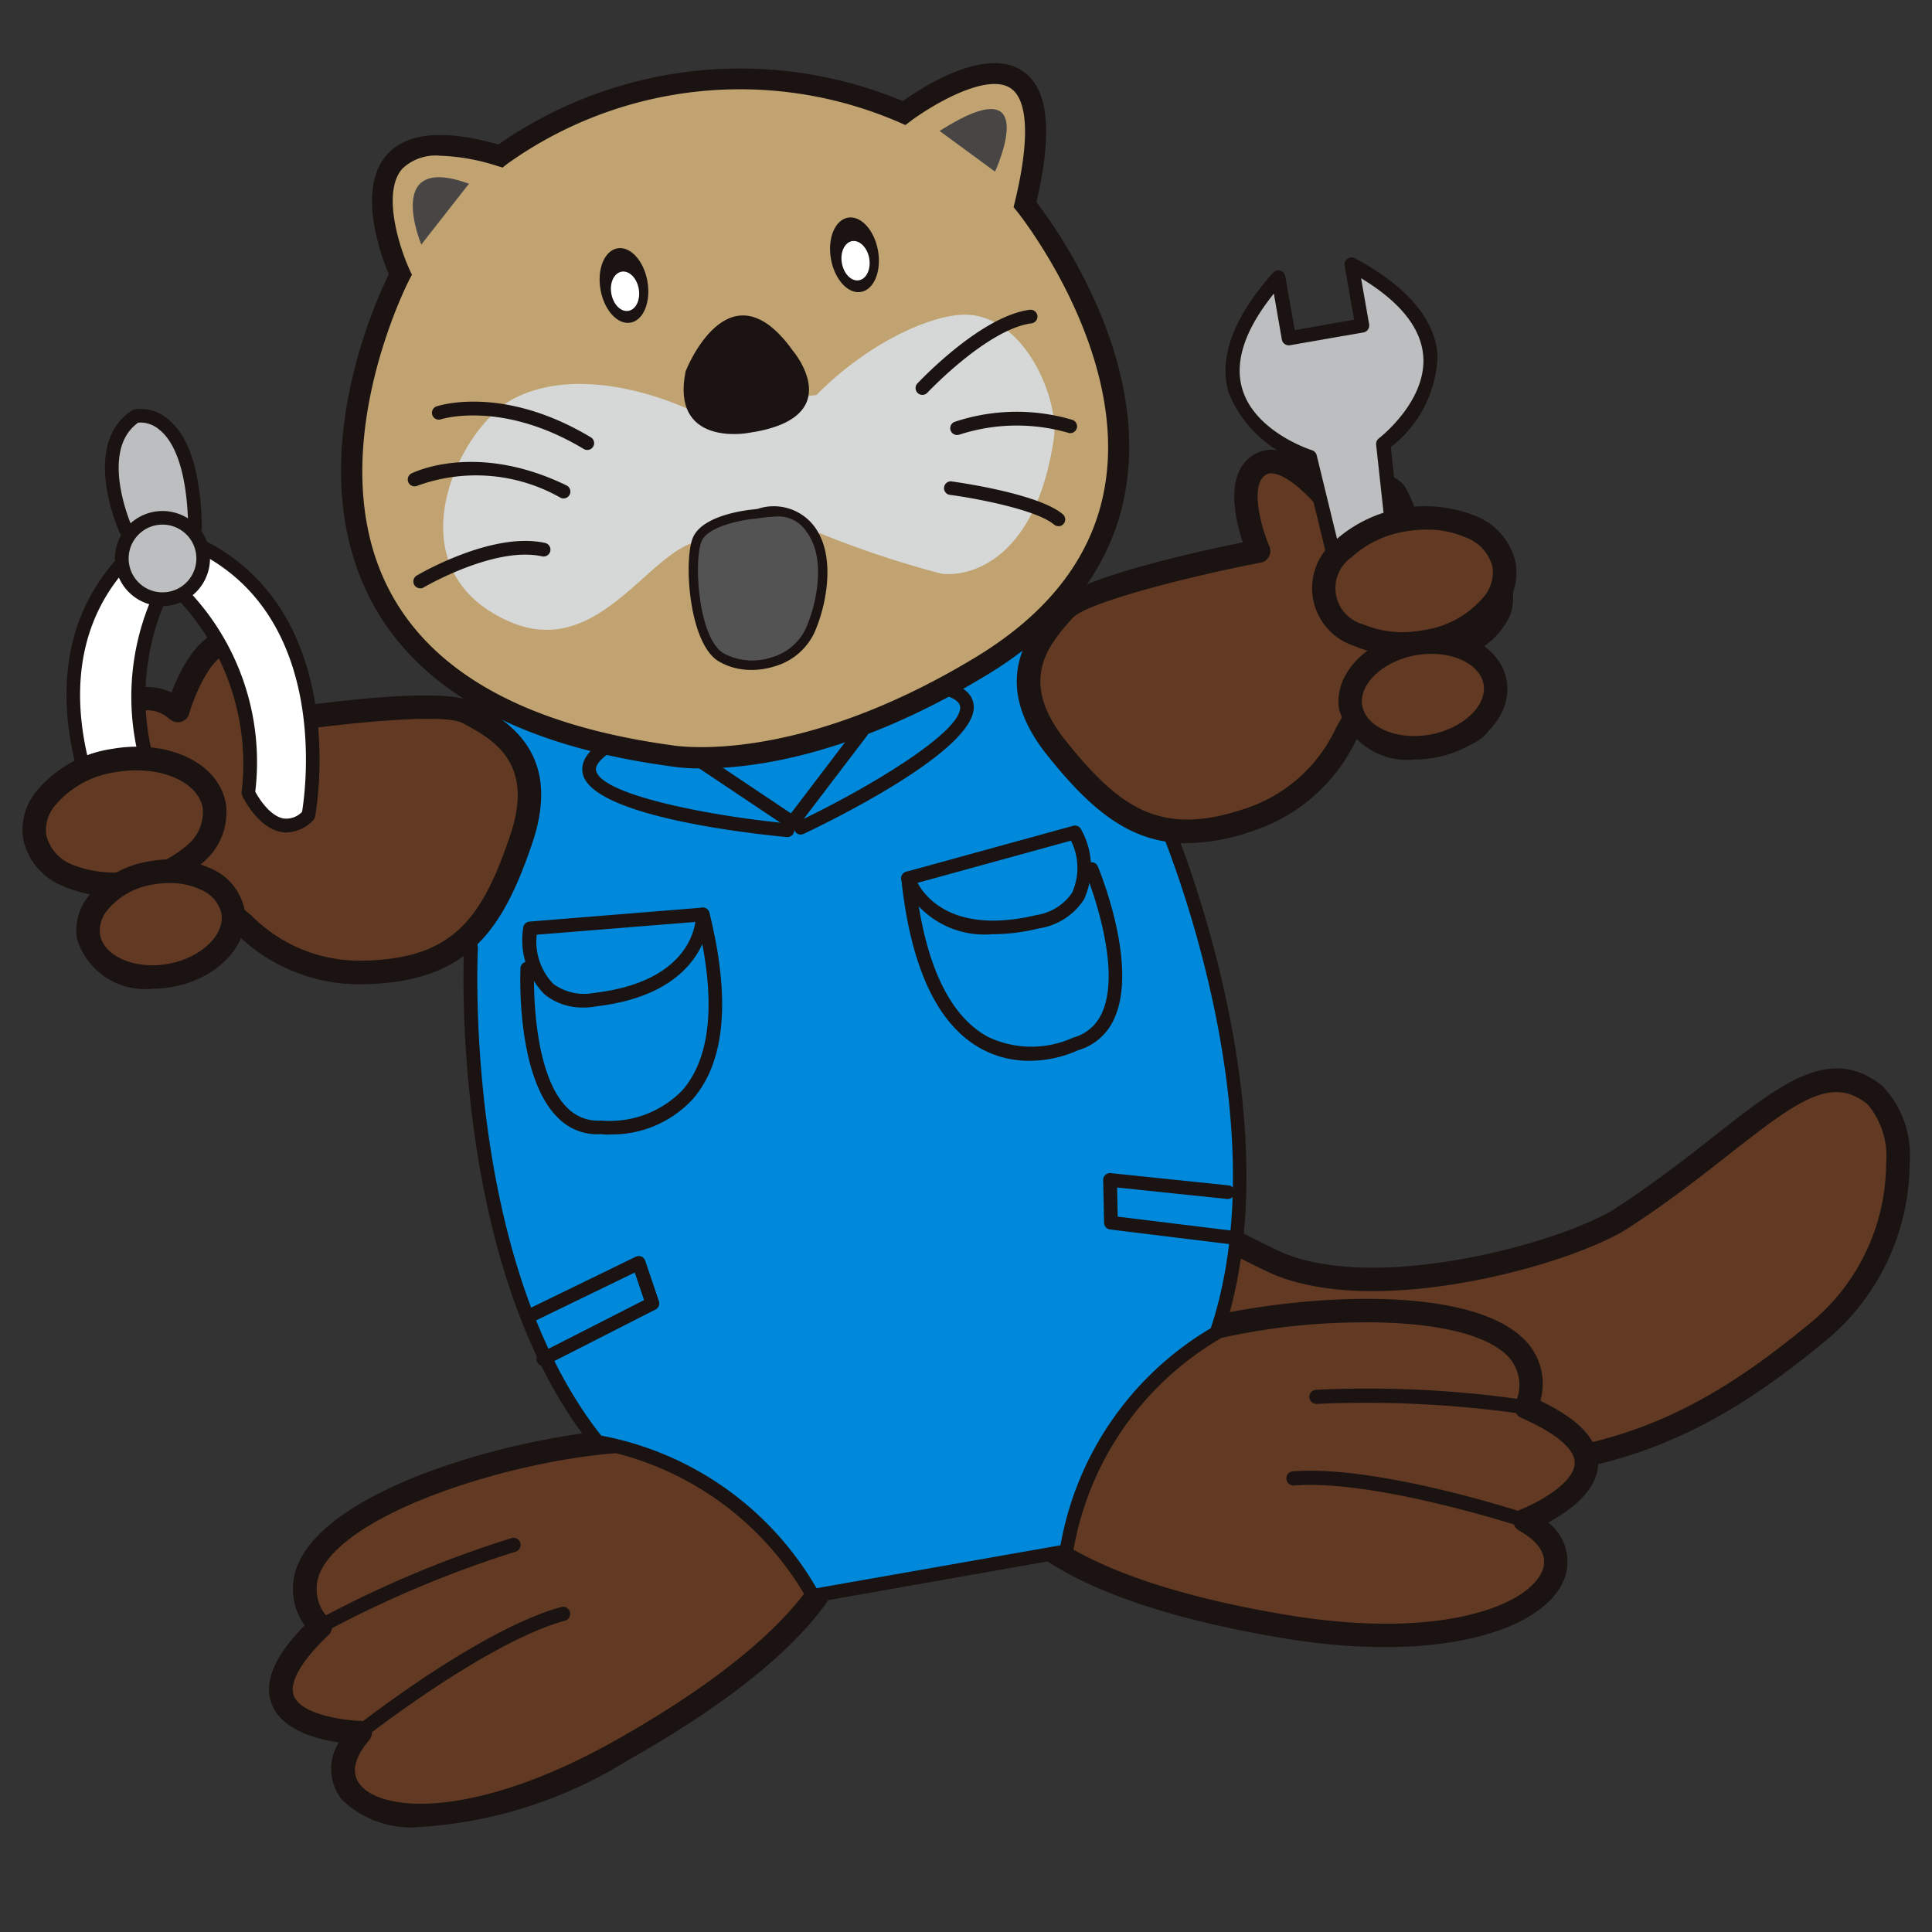 <?xml version="1.0" encoding="UTF-8"?>
<svg xmlns="http://www.w3.org/2000/svg" width="72" height="72" viewBox="0 0 72 72">
  <rect x="0" y="0" width="72" height="72" fill="#333333" stroke="none"/>
  <g id="sea-otter-03" transform="translate(-700 -2333)">
    <rect id="長方形_28" data-name="長方形 28" width="72" height="72" transform="translate(700 2333)" opacity="0"></rect>
    <g id="グループ_120" data-name="グループ 120" transform="translate(700.834 2335.354)">
      <path id="パス_65" data-name="パス 65" d="M651.484,74.6c1.376,1.1,1.327,5.968-2.072,8.768-4.59,3.782-9.864,6.864-20.364,3.839-5.432-1.564-7.815-6.923-7.815-6.923l3.617-1.721s2.165,1.25,4.136,2.2c3.673,1.769,10.992-.226,13.083-1.595,4.939-3.217,7.07-6.459,9.415-4.564" transform="translate(-582.434 -36.138)" fill="#623a23"></path>
      <path id="パス_66" data-name="パス 66" d="M636.35,88.434a28.353,28.353,0,0,1-7.84-1.224c-5.563-1.6-7.993-6.939-8.093-7.165a.438.438,0,0,1,.211-.573l3.616-1.721a.437.437,0,0,1,.407.016c.021.012,2.174,1.252,4.106,2.18,3.558,1.713,10.71-.293,12.654-1.566,1.446-.941,2.64-1.879,3.694-2.706,2.5-1.965,4.315-3.386,6.236-1.832a3.735,3.735,0,0,1,1.008,2.894,8.634,8.634,0,0,1-3.076,6.553c-3.132,2.58-6.9,5.146-12.924,5.147m-14.942-8.365c.656,1.225,3.008,5.05,7.344,6.3,10.536,3.034,15.638-.191,19.964-3.756a7.734,7.734,0,0,0,2.757-5.871,3.031,3.031,0,0,0-.681-2.218h0c-1.325-1.071-2.536-.209-5.146,1.84-1.068.838-2.278,1.788-3.755,2.75-2.123,1.39-9.621,3.5-13.512,1.622-1.616-.776-3.38-1.764-3.965-2.1Z" transform="translate(-582.017 -35.72)" fill="#1a1311"></path>
      <path id="パス_67" data-name="パス 67" d="M565.713,107.2c-4.01,3.824,1.489,3.948,1.489,3.948-2.344,2.711,2.04,5.011,9.758.654s8.634-7.566,8.165-8.954c0,0-.575-2.556-7.269-2.591-4.6-.029-15.328,3.087-12.143,6.943" transform="translate(-554.62 -48.936)" fill="#623a23"></path>
      <path id="パス_68" data-name="パス 68" d="M569.036,114.25a3.7,3.7,0,0,1-2.929-1.018,1.844,1.844,0,0,1-.112-2.132c-.854-.124-2.133-.468-2.5-1.427-.314-.811.086-1.773,1.224-2.935a2.322,2.322,0,0,1-.2-2.38c1.447-3.048,9.215-4.955,12.863-4.955h.065c6.962.036,7.667,2.814,7.694,2.933.3.893.637,4.345-8.378,9.431a16.585,16.585,0,0,1-7.719,2.483m8.328-13.972c-3.868,0-10.906,2.019-12.062,4.454a1.557,1.557,0,0,0,.328,1.772.438.438,0,0,1-.035.6c-1.017.97-1.474,1.771-1.287,2.256.279.723,1.928.923,2.484.937a.439.439,0,0,1,.321.724c-.324.374-.8,1.088-.329,1.66.864,1.054,4.393,1.232,9.54-1.673,6.7-3.782,8.482-6.906,7.966-8.432-.016-.056-.7-2.261-6.857-2.293h-.069" transform="translate(-554.2 -48.519)" fill="#1a1311"></path>
      <path id="パス_69" data-name="パス 69" d="M566.857,110.931a.265.265,0,0,1-.124-.5,40.6,40.6,0,0,1,7.285-3.069.265.265,0,0,1,.111.518,41.041,41.041,0,0,0-7.148,3.019.263.263,0,0,1-.124.031" transform="translate(-555.764 -52.402)" fill="#1a1311"></path>
      <path id="パス_70" data-name="パス 70" d="M569.765,117.328a.265.265,0,0,1-.164-.472c.188-.148,4.633-3.636,7.664-4.47a.264.264,0,1,1,.14.51c-2.927.806-7.432,4.34-7.477,4.375a.262.262,0,0,1-.164.057" transform="translate(-557.184 -54.852)" fill="#1a1311"></path>
      <path id="パス_71" data-name="パス 71" d="M636.11,94.428c5.078,2.224-.049,4.217-.049,4.217,3.131,1.747-.2,5.408-8.944,3.953s-10.7-4.157-10.734-5.619c0,0-.335-2.6,5.945-4.925,4.309-1.6,15.462-2.339,13.782,2.373" transform="translate(-580.066 -44.337)" fill="#623a23"></path>
      <path id="パス_72" data-name="パス 72" d="M630.441,102.94a23.33,23.33,0,0,1-3.815-.336c-10.216-1.7-11.079-5.052-11.1-6.041-.012-.074-.3-2.924,6.231-5.345,3.4-1.259,11.428-2.146,13.842.238a2.32,2.32,0,0,1,.619,2.306c1.467.7,2.172,1.471,2.155,2.34-.022,1.026-1.1,1.787-1.865,2.194a1.844,1.844,0,0,1,.625,2.042c-.507,1.449-2.882,2.6-6.692,2.6m-.73-12.1a24.259,24.259,0,0,0-7.649,1.2c-5.78,2.142-5.664,4.445-5.661,4.468.036,1.645,2.772,3.972,10.37,5.233,5.831.97,9.086-.4,9.536-1.69.244-.7-.444-1.208-.877-1.449a.438.438,0,0,1,.054-.79c.518-.2,2-.954,2.014-1.728.01-.52-.694-1.116-1.982-1.681a.438.438,0,0,1-.237-.548,1.556,1.556,0,0,0-.294-1.776c-.893-.882-2.957-1.243-5.274-1.243" transform="translate(-579.647 -43.91)" fill="#1a1311"></path>
      <path id="パス_73" data-name="パス 73" d="M647.216,97.405a.222.222,0,0,1-.037,0,41.049,41.049,0,0,0-7.745-.39.264.264,0,0,1-.073-.524,40.4,40.4,0,0,1,7.891.39.264.264,0,0,1-.036.526" transform="translate(-591.171 -47.05)" fill="#1a1311"></path>
      <path id="パス_74" data-name="パス 74" d="M646.35,104.591a.276.276,0,0,1-.083-.013c-.055-.018-5.485-1.793-8.523-1.554a.268.268,0,0,1-.285-.243.264.264,0,0,1,.242-.285c3.138-.246,8.5,1.5,8.731,1.578a.265.265,0,0,1-.083.516" transform="translate(-590.354 -50.017)" fill="#1a1311"></path>
      <path id="パス_75" data-name="パス 75" d="M603.142,46.161s4.611,10.766,1.854,18.89a11.548,11.548,0,0,0-5.59,8.131l-9.436,1.664a11.553,11.553,0,0,0-8.035-5.729c-5.366-6.692-4.718-18.386-4.718-18.386l-.916-8.71,12.789-5.705L601.3,40.57l1.728,5.61" transform="translate(-560.503 -17.727)" fill="#0088db"></path>
      <path id="パス_76" data-name="パス 76" d="M589.728,74.858a.254.254,0,0,1-.218-.123,11.407,11.407,0,0,0-7.843-5.607.256.256,0,0,1-.172-.094c-5.365-6.69-4.78-18.441-4.774-18.559l-.915-8.669a.255.255,0,0,1,.15-.259l12.789-5.706a.253.253,0,0,1,.187-.008l12.207,4.253a.252.252,0,0,1,.16.165l1.67,5.421a.256.256,0,0,1,.165.145c.047.109,4.617,10.949,1.862,19.073a.255.255,0,0,1-.13.147,11.4,11.4,0,0,0-5.451,7.951.255.255,0,0,1-.206.2l-9.436,1.664a.252.252,0,0,1-.044,0m-7.9-6.223a11.776,11.776,0,0,1,8.027,5.688l9.093-1.6a11.77,11.77,0,0,1,5.6-8.089c2.442-7.377-1.251-17.051-1.81-18.442a.254.254,0,0,1-.195-.175l-1.69-5.487-11.991-4.178-12.527,5.589.9,8.527c-.006.156-.574,11.622,4.6,18.172m22.926-3.826h0Z" transform="translate(-560.261 -17.483)" fill="#1a1311"></path>
      <path id="パス_77" data-name="パス 77" d="M584.144,65.2a2.233,2.233,0,0,1-1.45-.487,2.88,2.88,0,0,1-.8-2.474.255.255,0,0,1,.234-.241l6.435-.52a.255.255,0,0,1,.275.244c0,.029.067,2.934-4.223,3.435a2.331,2.331,0,0,1-.476.044M582.4,62.487a2.267,2.267,0,0,0,.62,1.835,1.953,1.953,0,0,0,1.516.334c3.11-.364,3.676-1.993,3.777-2.646Z" transform="translate(-563.231 -30.007)" fill="#1a1311"></path>
      <path id="パス_78" data-name="パス 78" d="M585.023,69.936a3.2,3.2,0,0,1-.336-.015,2.059,2.059,0,0,1-1.61-.626c-1.549-1.536-1.389-5.394-1.382-5.558a.25.25,0,0,1,.266-.243.254.254,0,0,1,.242.266c0,.037-.156,3.8,1.232,5.173a1.6,1.6,0,0,0,1.266.48,3.777,3.777,0,0,0,3.021-1.122c1.1-1.258,1.278-3.445.52-6.5a.254.254,0,1,1,.494-.122c.8,3.229.587,5.571-.635,6.961a4.1,4.1,0,0,1-3.079,1.3" transform="translate(-563.132 -30.007)" fill="#1a1311"></path>
      <path id="パス_79" data-name="パス 79" d="M612.853,59.546a3.377,3.377,0,0,1-3.422-2,.256.256,0,0,1,.019-.2.252.252,0,0,1,.156-.124l6.224-1.713a.255.255,0,0,1,.3.146,2.883,2.883,0,0,1,.1,2.6,2.437,2.437,0,0,1-1.683,1.079,7.346,7.346,0,0,1-1.694.216m-2.826-1.914c.317.578,1.4,1.918,4.428,1.2a1.967,1.967,0,0,0,1.335-.835,2.268,2.268,0,0,0-.044-1.938Z" transform="translate(-576.668 -27.088)" fill="#1a1311"></path>
      <path id="パス_80" data-name="パス 80" d="M614.2,65.574a3.708,3.708,0,0,1-1.8-.45c-1.624-.889-2.626-3.017-2.977-6.325a.254.254,0,1,1,.506-.054c.333,3.129,1.244,5.124,2.71,5.93a3.75,3.75,0,0,0,3.183.037,1.633,1.633,0,0,0,1.068-.9c.834-1.771-.6-5.247-.612-5.282a.254.254,0,1,1,.469-.2c.063.151,1.532,3.72.6,5.695a2.1,2.1,0,0,1-1.341,1.157,4.376,4.376,0,0,1-1.81.391" transform="translate(-576.668 -28.395)" fill="#1a1311"></path>
      <path id="パス_81" data-name="パス 81" d="M582.721,90.943a.255.255,0,0,1-.116-.481l3.875-1.973-.348-1.027-3.711,1.8a.254.254,0,1,1-.223-.457l3.971-1.932a.253.253,0,0,1,.21-.006.257.257,0,0,1,.143.154l.511,1.51a.255.255,0,0,1-.125.308l-4.07,2.073a.261.261,0,0,1-.116.028" transform="translate(-563.311 -42.392)" fill="#1a1311"></path>
      <path id="パス_82" data-name="パス 82" d="M628.946,83.46l-.032,0-4.532-.556a.255.255,0,0,1-.224-.247l-.034-1.595a.257.257,0,0,1,.082-.192.251.251,0,0,1,.2-.066l4.391.457a.254.254,0,1,1-.054.506l-4.1-.427.023,1.086,4.314.529a.254.254,0,0,1-.031.507" transform="translate(-583.846 -39.439)" fill="#1a1311"></path>
      <path id="パス_83" data-name="パス 83" d="M592.884,22.835c10.471-6.353,1.626-17.195,1.626-17.195C596.558-2.759,590,2.23,590,2.23a15.222,15.222,0,0,0-15.046,1.6c-6.745-2.04-3.731,4.416-3.731,4.416s-8.105,15.4,10,17.92c0,0,4.594.956,11.661-3.331" transform="translate(-557.142 -0.37)" fill="#c1a371"></path>
      <path id="パス_84" data-name="パス 84" d="M582.117,26.28a7.142,7.142,0,0,1-1.354-.1c-5.6-.778-9.323-2.875-11.044-6.23-2.555-4.978.155-10.98.7-12.083-.288-.685-1.2-3.146-.086-4.436.734-.847,2.136-.98,4.17-.4a15.747,15.747,0,0,1,15.072-1.617C590.288.9,592.638-.624,594.019.28c.98.642,1.155,2.245.534,4.9.715.928,4.183,5.74,3.322,10.736-.478,2.777-2.217,5.093-5.168,6.884-4.953,3-8.7,3.483-10.589,3.483M572.331,3.45a1.794,1.794,0,0,0-1.412.486c-.788.909-.065,3.032.28,3.774l.081.175-.09.17c-.034.065-3.359,6.513-.777,11.538,1.6,3.115,5.127,5.071,10.483,5.816.07.013,4.579.863,11.406-3.278,2.749-1.668,4.365-3.8,4.8-6.347.879-5.092-3.237-10.218-3.278-10.269l-.122-.15.046-.188c.561-2.3.5-3.811-.16-4.246-.924-.606-3.059.724-3.735,1.237l-.181.138-.209-.092A14.92,14.92,0,0,0,574.82,3.762l-.16.128-.2-.059a7.633,7.633,0,0,0-2.134-.381" transform="translate(-556.763 0)" fill="#1a1311"></path>
      <path id="パス_85" data-name="パス 85" d="M589.246,14.7c.134.763-.146,1.454-.631,1.539s-.983-.467-1.118-1.231.147-1.453.631-1.538.984.465,1.118,1.231" transform="translate(-565.952 -6.569)" fill="#1a1311"></path>
      <path id="パス_86" data-name="パス 86" d="M595.766,18.322c-1.229-.149-3.769.936-5.782,2.983l-4.749.54s-3.763-1.849-6.543-.4c-2.037,1.061-4.6,6.3-.2,8.279,3.437,1.547,5.309-2.848,7.28-3l4.339-.271a36.735,36.735,0,0,0,4.541,1.511c1.241.13,3.554-.707,4.184-5.064.187-1.3-.922-4.313-3.07-4.58" transform="translate(-560.393 -8.936)" fill="#d6d7d7"></path>
      <path id="パス_87" data-name="パス 87" d="M596.55,32.744c.829-.109,1.478-.259,2.1.56.786,1.034.422,2.836-.03,3.819a2.45,2.45,0,0,1-3.3.956c-1.025-.627-1.214-3.588-.887-4.384s2.123-.951,2.123-.951" transform="translate(-569.279 -15.94)" fill="#545353"></path>
      <path id="パス_88" data-name="パス 88" d="M596.286,38.385a2.36,2.36,0,0,1-1.226-.322c-1.118-.684-1.3-3.776-.958-4.6.359-.862,2.053-1.04,2.266-1.059l.151-.02a1.892,1.892,0,0,1,2.106.649c.836,1.1.452,2.994-.01,4a2.363,2.363,0,0,1-1.487,1.227,2.893,2.893,0,0,1-.844.127m.965-5.719a5.289,5.289,0,0,0-.684.065l-.156.021H596.4c-.469.042-1.738.274-1.975.843-.293.713-.13,3.587.816,4.166a2.257,2.257,0,0,0,1.782.158,2.011,2.011,0,0,0,1.269-1.037c.427-.928.791-2.663.05-3.64a1.248,1.248,0,0,0-1.094-.578m-.863-.089h0Z" transform="translate(-569.116 -15.774)" fill="#1a1311"></path>
      <path id="パス_89" data-name="パス 89" d="M581.046,26.441a.254.254,0,0,1-.131-.036c-3.042-1.829-5.3-1.114-5.323-1.107a.254.254,0,0,1-.162-.482c.1-.034,2.491-.8,5.747,1.153a.254.254,0,0,1-.131.472" transform="translate(-559.993 -12.026)" fill="#1a1311"></path>
      <path id="パス_90" data-name="パス 90" d="M579.293,30.391a.257.257,0,0,1-.112-.026,6.375,6.375,0,0,0-5.338-.447.255.255,0,0,1-.229-.455c.1-.049,2.426-1.192,5.791.444a.255.255,0,0,1-.112.483" transform="translate(-559.123 -14.169)" fill="#1a1311"></path>
      <path id="パス_91" data-name="パス 91" d="M574.152,36.546a.255.255,0,0,1-.13-.473c.115-.068,2.829-1.653,4.786-1.217a.254.254,0,1,1-.111.5c-1.757-.393-4.39,1.143-4.416,1.159a.254.254,0,0,1-.129.035" transform="translate(-559.329 -16.976)" fill="#1a1311"></path>
      <path id="パス_92" data-name="パス 92" d="M610.721,21.122a.254.254,0,0,1-.186-.428c.1-.1,2.355-2.5,4.185-2.744a.26.26,0,0,1,.286.219.254.254,0,0,1-.219.286c-1.65.22-3.859,2.563-3.881,2.586a.253.253,0,0,1-.186.081" transform="translate(-577.179 -8.76)" fill="#1a1311"></path>
      <path id="パス_93" data-name="パス 93" d="M613.284,26.231a.254.254,0,0,1-.081-.5,7.3,7.3,0,0,1,4.37-.06.254.254,0,0,1-.185.474,6.918,6.918,0,0,0-4.023.068.248.248,0,0,1-.081.013" transform="translate(-578.43 -12.374)" fill="#1a1311"></path>
      <path id="パス_94" data-name="パス 94" d="M575.955,8.546l-1.778,2.268s-1.429-3.432,1.778-2.268" transform="translate(-559.311 -4.054)" fill="#474645"></path>
      <path id="パス_95" data-name="パス 95" d="M612.212,4.155l2.067,1.516s1.848-4.008-2.067-1.516" transform="translate(-578.031 -1.629)" fill="#474645"></path>
      <path id="パス_96" data-name="パス 96" d="M593.652,20.449s1.6-4.114,3.99-.779c0,0,2.181,2.545-1.709,3.082,0,0-2.844.5-2.281-2.3" transform="translate(-568.936 -8.964)" fill="#1a1311"></path>
      <path id="パス_97" data-name="パス 97" d="M589.322,15.815c.071.406-.1.77-.383.82s-.565-.234-.638-.64.1-.768.381-.819.569.235.64.638" transform="translate(-566.352 -7.405)" fill="#fff"></path>
      <path id="パス_98" data-name="パス 98" d="M606.027,12.468c.135.764-.148,1.453-.634,1.538s-.984-.465-1.12-1.229.15-1.454.633-1.539.985.465,1.121,1.23" transform="translate(-574.14 -5.481)" fill="#1a1311"></path>
      <path id="パス_99" data-name="パス 99" d="M606.105,13.59c.069.4-.1.769-.383.819s-.565-.238-.637-.639.1-.77.379-.82.568.238.641.64" transform="translate(-574.545 -6.318)" fill="#fff"></path>
      <path id="パス_100" data-name="パス 100" d="M555.394,45.174s6.442-1.023,7.586-.407,3.059,1.631,2,4.741-2.238,4.879-5.86,4.953-4.7-2.611-5.617-2.418-1.91,2.3-3.116,2.16-1.007-1.307-.718-3.15c0,0-2.656.038-2.22-2.122.357-1.744,3.012-1.061,3.012-1.061s-1.361-2.882-.218-3.4a1.67,1.67,0,0,1,1.941.231s.823-2.824,2.091-2.528,1.116,3,1.116,3" transform="translate(-546.398 -20.572)" fill="#623a23"></path>
      <path id="パス_101" data-name="パス 101" d="M558.533,54.482a6.514,6.514,0,0,1-4.579-1.887c-.263-.225-.657-.561-.773-.542-.259.052-.653.47-1,.839-.633.673-1.348,1.44-2.26,1.327a1.415,1.415,0,0,1-1.011-.525c-.435-.574-.345-1.457-.16-2.659a2.822,2.822,0,0,1-1.782-.854,2,2,0,0,1-.36-1.756,1.763,1.763,0,0,1,.8-1.175,3.28,3.28,0,0,1,1.94-.351,4.325,4.325,0,0,1-.307-2.576,1.15,1.15,0,0,1,.608-.674,2.1,2.1,0,0,1,1.889-.042c.35-.918,1.164-2.575,2.424-2.282,1.23.282,1.438,2.006,1.46,2.919,1.755-.262,6.27-.863,7.349-.281,1.2.647,3.378,1.827,2.209,5.266-1.133,3.345-2.467,5.172-6.265,5.25l-.182,0m-5.34-3.307c.451,0,.846.339,1.33.755A5.67,5.67,0,0,0,558.7,53.6c3.321-.068,4.405-1.556,5.455-4.656.931-2.74-.632-3.585-1.774-4.2-.721-.388-4.717.026-7.332.442a.437.437,0,0,1-.505-.458c.044-.764-.087-2.394-.776-2.551-.587-.137-1.286,1.245-1.573,2.223a.439.439,0,0,1-.264.286.434.434,0,0,1-.386-.037c-.035-.021-.077-.052-.126-.088a1.19,1.19,0,0,0-1.4-.117.276.276,0,0,0-.148.178,4.877,4.877,0,0,0,.581,2.639.438.438,0,0,1-.5.611,3.192,3.192,0,0,0-2.069.119.884.884,0,0,0-.406.607,1.159,1.159,0,0,0,.176,1.022,2.408,2.408,0,0,0,1.607.575.013.013,0,0,1,.008,0,.437.437,0,0,1,.432.506l-.014.094c-.171,1.092-.319,2.034-.065,2.37a.551.551,0,0,0,.417.184c.465.055,1.027-.535,1.518-1.057A3.207,3.207,0,0,1,553,51.2a.915.915,0,0,1,.191-.02" transform="translate(-545.98 -20.154)" fill="#1a1311"></path>
      <path id="パス_102" data-name="パス 102" d="M627.273,32.344s-6.4,1.238-7.266,2.209-2.314,2.581-.259,5.141,3.767,3.818,7.2,2.652,3.531-4.063,4.457-4.194,2.579,1.513,3.663.965.5-1.575-.4-3.208c0,0,2.513-.871,1.358-2.752-.927-1.519-3.191.03-3.191.03s.294-3.168-.96-3.27a1.675,1.675,0,0,0-1.744.88s-1.736-2.372-2.832-1.659-.019,3.206-.019,3.206" transform="translate(-581.197 -14.157)" fill="#623a23"></path>
      <path id="パス_103" data-name="パス 103" d="M624.174,42.809c-2.1,0-3.556-1.22-5.191-3.26-2.276-2.835-.626-4.693.26-5.691.828-.93,5.276-1.909,7.014-2.262-.29-.866-.684-2.558.373-3.244,1.086-.708,2.42.573,3.062,1.317a2.1,2.1,0,0,1,1.787-.607,1.158,1.158,0,0,1,.8.428,4.32,4.32,0,0,1,.592,2.522,3.259,3.259,0,0,1,1.944-.333,1.761,1.761,0,0,1,1.151.832,2,2,0,0,1,.264,1.774,2.814,2.814,0,0,1-1.383,1.41c.585,1.065.971,1.866.76,2.554a1.42,1.42,0,0,1-.773.841c-.818.412-1.752-.059-2.575-.476a3.077,3.077,0,0,0-1.22-.448c-.119.017-.376.473-.547.775a6.515,6.515,0,0,1-3.836,3.4,7.742,7.742,0,0,1-2.486.467m3.158-13.785a.4.4,0,0,0-.224.062c-.595.385-.16,1.962.144,2.665a.438.438,0,0,1-.319.6c-2.6.5-6.493,1.477-7.022,2.071-.876.986-2.058,2.317-.245,4.576,2.046,2.553,3.573,3.579,6.714,2.511a5.673,5.673,0,0,0,3.353-3c.358-.634.639-1.134,1.184-1.211a3.171,3.171,0,0,1,1.741.533c.638.322,1.362.69,1.785.475.247-.124.307-.24.33-.316.125-.407-.343-1.251-.885-2.229l-.033-.059a.438.438,0,0,1,.24-.626,2.329,2.329,0,0,0,1.315-1.09,1.16,1.16,0,0,0-.187-1.02.879.879,0,0,0-.585-.433,3.193,3.193,0,0,0-1.985.6.438.438,0,0,1-.683-.4,4.878,4.878,0,0,0-.357-2.675.277.277,0,0,0-.2-.118,1.2,1.2,0,0,0-1.273.585c-.036.055-.068.1-.1.135a.438.438,0,0,1-.693-.017c-.525-.716-1.45-1.613-2.016-1.613" transform="translate(-580.774 -13.738)" fill="#1a1311"></path>
      <path id="パス_104" data-name="パス 104" d="M636.346,17.288l2.033-.358-.4-2.271c5.852,3.159,1.18,6.691,1.18,6.691l.409,3.748-2.252.4-.892-3.663s-5.6-1.72-1.177-6.691l.4,2.269,2.033-.357" transform="translate(-588.443 -7.155)" fill="#bdbebf"></path>
      <path id="パス_105" data-name="パス 105" d="M637.063,25.507a.265.265,0,0,1-.257-.2l-.857-3.522a4.485,4.485,0,0,1-2.814-2.629c-.364-1.3.2-2.794,1.662-4.442a.264.264,0,0,1,.458.13l.354,2.009,2.212-.39-.353-2.01a.264.264,0,0,1,.386-.278c1.939,1.046,2.975,2.259,3.077,3.606a4.488,4.488,0,0,1-1.744,3.433l.393,3.6a.265.265,0,0,1-.217.289l-2.253.4a.278.278,0,0,1-.046,0M634.83,15.49c-1.069,1.329-1.468,2.511-1.187,3.519.455,1.635,2.584,2.311,2.605,2.318a.265.265,0,0,1,.179.19l.833,3.421,1.764-.311-.382-3.5a.266.266,0,0,1,.1-.24c.018-.014,1.786-1.377,1.655-3.07-.081-1.044-.86-2.018-2.317-2.9l.3,1.715a.264.264,0,0,1-.214.307l-.684.12-.016,0-1.331.234h-.008l-.694.122a.265.265,0,0,1-.306-.214Z" transform="translate(-588.191 -6.903)" fill="#1a1311"></path>
      <path id="パス_106" data-name="パス 106" d="M598.064,52.046a.251.251,0,0,1-.141-.043l-3.352-2.243a.254.254,0,1,1,.283-.423l3.153,2.11,2.453-3.224a.254.254,0,0,1,.4.308l-2.6,3.414a.255.255,0,0,1-.2.1" transform="translate(-569.365 -23.489)" fill="#1a1311"></path>
      <path id="パス_107" data-name="パス 107" d="M593.836,52.87h-.025c-1.2-.113-7.191-.755-7.587-2.341-.106-.428.15-.85.763-1.255a.254.254,0,1,1,.28.424c-.232.154-.614.45-.549.707.227.908,4.312,1.691,7.141,1.957a.254.254,0,0,1-.024.508" transform="translate(-565.335 -24.03)" fill="#1a1311"></path>
      <path id="パス_108" data-name="パス 108" d="M601.872,50.684a.254.254,0,0,1-.109-.484c2.568-1.218,6.14-3.351,6.043-4.282-.026-.25-.426-.4-.757-.476a.255.255,0,0,1,.119-.5c.713.171,1.1.48,1.144.918.169,1.626-5.244,4.279-6.331,4.795a.258.258,0,0,1-.109.025" transform="translate(-572.86 -21.935)" fill="#1a1311"></path>
      <path id="パス_109" data-name="パス 109" d="M552.482,29.935s-1.4-3.079.357-4.253c0,0,2.13-.5,2.214,4.168" transform="translate(-548.618 -12.527)" fill="#bdbebf"></path>
      <path id="パス_110" data-name="パス 110" d="M552.236,29.947a.254.254,0,0,1-.231-.149c-.061-.134-1.472-3.29.447-4.57a.256.256,0,0,1,.083-.036,1.552,1.552,0,0,1,1.238.339c.818.637,1.252,2.007,1.289,4.072a.255.255,0,0,1-.25.259.262.262,0,0,1-.259-.25c-.042-2.355-.61-3.3-1.08-3.669a1.08,1.08,0,0,0-.784-.261c-1.49,1.065-.235,3.877-.222,3.905a.255.255,0,0,1-.126.337.258.258,0,0,1-.105.023" transform="translate(-548.372 -12.286)" fill="#1a1311"></path>
      <path id="パス_111" data-name="パス 111" d="M552.477,37.287a9.1,9.1,0,0,0,.076,8.12s-.218,2.257-1.823,1.554c0,0-3.825-6.349.322-10.777" transform="translate(-547.236 -17.661)" fill="#fff"></path>
      <path id="パス_112" data-name="パス 112" d="M551.078,47.108a1.7,1.7,0,0,1-.68-.158.25.25,0,0,1-.116-.1c-.039-.065-3.876-6.566.355-11.082a.254.254,0,0,1,.371.349c-3.739,3.993-.723,9.7-.33,10.4a.817.817,0,0,0,.738-.006,1.949,1.949,0,0,0,.647-1.3,9.261,9.261,0,0,1-.035-8.29.255.255,0,0,1,.44.256,8.925,8.925,0,0,0,.086,7.883.262.262,0,0,1,.023.134,2.545,2.545,0,0,1-.9,1.759,1.154,1.154,0,0,1-.595.16" transform="translate(-547.006 -17.418)" fill="#1a1311"></path>
      <path id="パス_113" data-name="パス 113" d="M556.6,36.723a9.094,9.094,0,0,1,2.706,7.654s.977,2.048,2.241.837c0,0,1.428-7.274-3.983-10.016" transform="translate(-550.887 -17.181)" fill="#fff"></path>
      <path id="パス_114" data-name="パス 114" d="M560.5,45.61a1.174,1.174,0,0,1-.21-.019c-.876-.16-1.428-1.3-1.451-1.346a.254.254,0,0,1-.024-.133,8.926,8.926,0,0,0-2.616-7.435.254.254,0,1,1,.325-.391,9.258,9.258,0,0,1,2.8,7.8c.158.3.574.918,1.054,1a.809.809,0,0,0,.69-.247c.13-.791,1.013-7.19-3.862-9.66a.254.254,0,1,1,.23-.454c5.519,2.8,4.133,10.218,4.118,10.293a.253.253,0,0,1-.073.135,1.426,1.426,0,0,1-.985.454" transform="translate(-550.645 -16.938)" fill="#1a1311"></path>
      <path id="パス_115" data-name="パス 115" d="M555.684,34.352a1.518,1.518,0,1,1-1.76-1.229,1.52,1.52,0,0,1,1.76,1.229" transform="translate(-548.968 -16.156)" fill="#bdbebf"></path>
      <path id="パス_116" data-name="パス 116" d="M553.942,36.147a1.772,1.772,0,1,1,1.75-2.082h0a1.777,1.777,0,0,1-1.75,2.081m.006-3.036a1.262,1.262,0,1,0,1.243,1.043,1.261,1.261,0,0,0-1.243-1.043" transform="translate(-548.726 -15.913)" fill="#1a1311"></path>
      <path id="パス_117" data-name="パス 117" d="M553.008,52.376c.222,1.253-1.1,2.532-2.945,2.858s-3.523-.426-3.743-1.68,1.093-2.534,2.942-2.86,3.524.428,3.746,1.682" transform="translate(-545.856 -24.707)" fill="#623a23"></path>
      <path id="パス_118" data-name="パス 118" d="M548.785,55.329a4.418,4.418,0,0,1-1.8-.362,2.423,2.423,0,0,1-1.513-1.756,2.247,2.247,0,0,1,.42-1.7,4.468,4.468,0,0,1,2.877-1.667c2.114-.373,3.985.522,4.253,2.037a2.426,2.426,0,0,1-.823,2.167,4.754,4.754,0,0,1-2.478,1.2,5.408,5.408,0,0,1-.935.083m.9-4.69a4.4,4.4,0,0,0-.767.068,3.584,3.584,0,0,0-2.312,1.306,1.417,1.417,0,0,0-.276,1.046,1.586,1.586,0,0,0,1.009,1.11,4.182,4.182,0,0,0,4.248-.749,1.584,1.584,0,0,0,.57-1.386c-.148-.833-1.207-1.394-2.472-1.394" transform="translate(-545.439 -24.287)" fill="#1a1311"></path>
      <path id="パス_119" data-name="パス 119" d="M646.91,34.855c.223,1.255-1.1,2.533-2.946,2.859s-3.522-.424-3.743-1.68,1.1-2.535,2.942-2.86,3.526.426,3.747,1.681" transform="translate(-591.69 -16.155)" fill="#623a23"></path>
      <path id="パス_120" data-name="パス 120" d="M642.687,37.811a4.422,4.422,0,0,1-1.8-.361,2.266,2.266,0,0,1-.693-3.925,5.043,5.043,0,0,1,5.214-.92,2.43,2.43,0,0,1,1.515,1.757,2.249,2.249,0,0,1-.421,1.7,4.476,4.476,0,0,1-2.881,1.667,5.339,5.339,0,0,1-.934.083m.92-4.693a4.523,4.523,0,0,0-.787.07,3.864,3.864,0,0,0-2.016.965,1.4,1.4,0,0,0,.44,2.5,3.871,3.871,0,0,0,2.225.216,3.591,3.591,0,0,0,2.315-1.307,1.417,1.417,0,0,0,.276-1.045h0a1.586,1.586,0,0,0-1.011-1.11,3.534,3.534,0,0,0-1.441-.286" transform="translate(-591.272 -15.738)" fill="#1a1311"></path>
      <path id="パス_121" data-name="パス 121" d="M555.619,60.328c.185,1.054-.87,2.124-2.352,2.386s-2.841-.383-3.027-1.438.868-2.125,2.354-2.386,2.838.38,3.025,1.438" transform="translate(-547.772 -28.716)" fill="#623a23"></path>
      <path id="パス_122" data-name="パス 122" d="M552.2,62.791a2.649,2.649,0,0,1-2.811-1.857,2.008,2.008,0,0,1,.372-1.52,3.582,3.582,0,0,1,2.337-1.372,3.784,3.784,0,0,1,2.263.26,2.129,2.129,0,0,1,1.27,1.533h0c.226,1.292-.988,2.589-2.707,2.893a4.146,4.146,0,0,1-.724.064m.638-3.94a3.359,3.359,0,0,0-.588.053,2.744,2.744,0,0,0-1.772,1.012,1.17,1.17,0,0,0-.227.866c.142.8,1.3,1.3,2.521,1.084s2.137-1.076,2-1.879a1.282,1.282,0,0,0-.784-.894,2.677,2.677,0,0,0-1.146-.241" transform="translate(-547.354 -28.298)" fill="#1a1311"></path>
      <path id="パス_123" data-name="パス 123" d="M647.5,43.643c.186,1.057-.865,2.122-2.351,2.384s-2.838-.38-3.026-1.435.869-2.126,2.354-2.387,2.837.383,3.023,1.439" transform="translate(-592.622 -20.571)" fill="#623a23"></path>
      <path id="パス_124" data-name="パス 124" d="M644.086,46.106a2.649,2.649,0,0,1-2.808-1.854c-.227-1.294.988-2.592,2.708-2.895s3.3.5,3.531,1.794c.231,1.314-.958,2.584-2.706,2.891a4.15,4.15,0,0,1-.725.064m.624-3.937a3.328,3.328,0,0,0-.571.05c-1.224.216-2.139,1.077-2,1.88s1.295,1.3,2.519,1.08,2.137-1.074,2-1.877c-.119-.675-.954-1.134-1.945-1.134" transform="translate(-592.205 -20.155)" fill="#1a1311"></path>
      <path id="パス_125" data-name="パス 125" d="M616.771,32.108a.254.254,0,0,1-.164-.06c-.679-.573-3.05-1-3.907-1.11a.254.254,0,0,1,.067-.5c.132.017,3.237.439,4.167,1.225a.254.254,0,0,1-.164.449" transform="translate(-578.162 -14.854)" fill="#1a1311"></path>
    </g>
  </g>
</svg>
